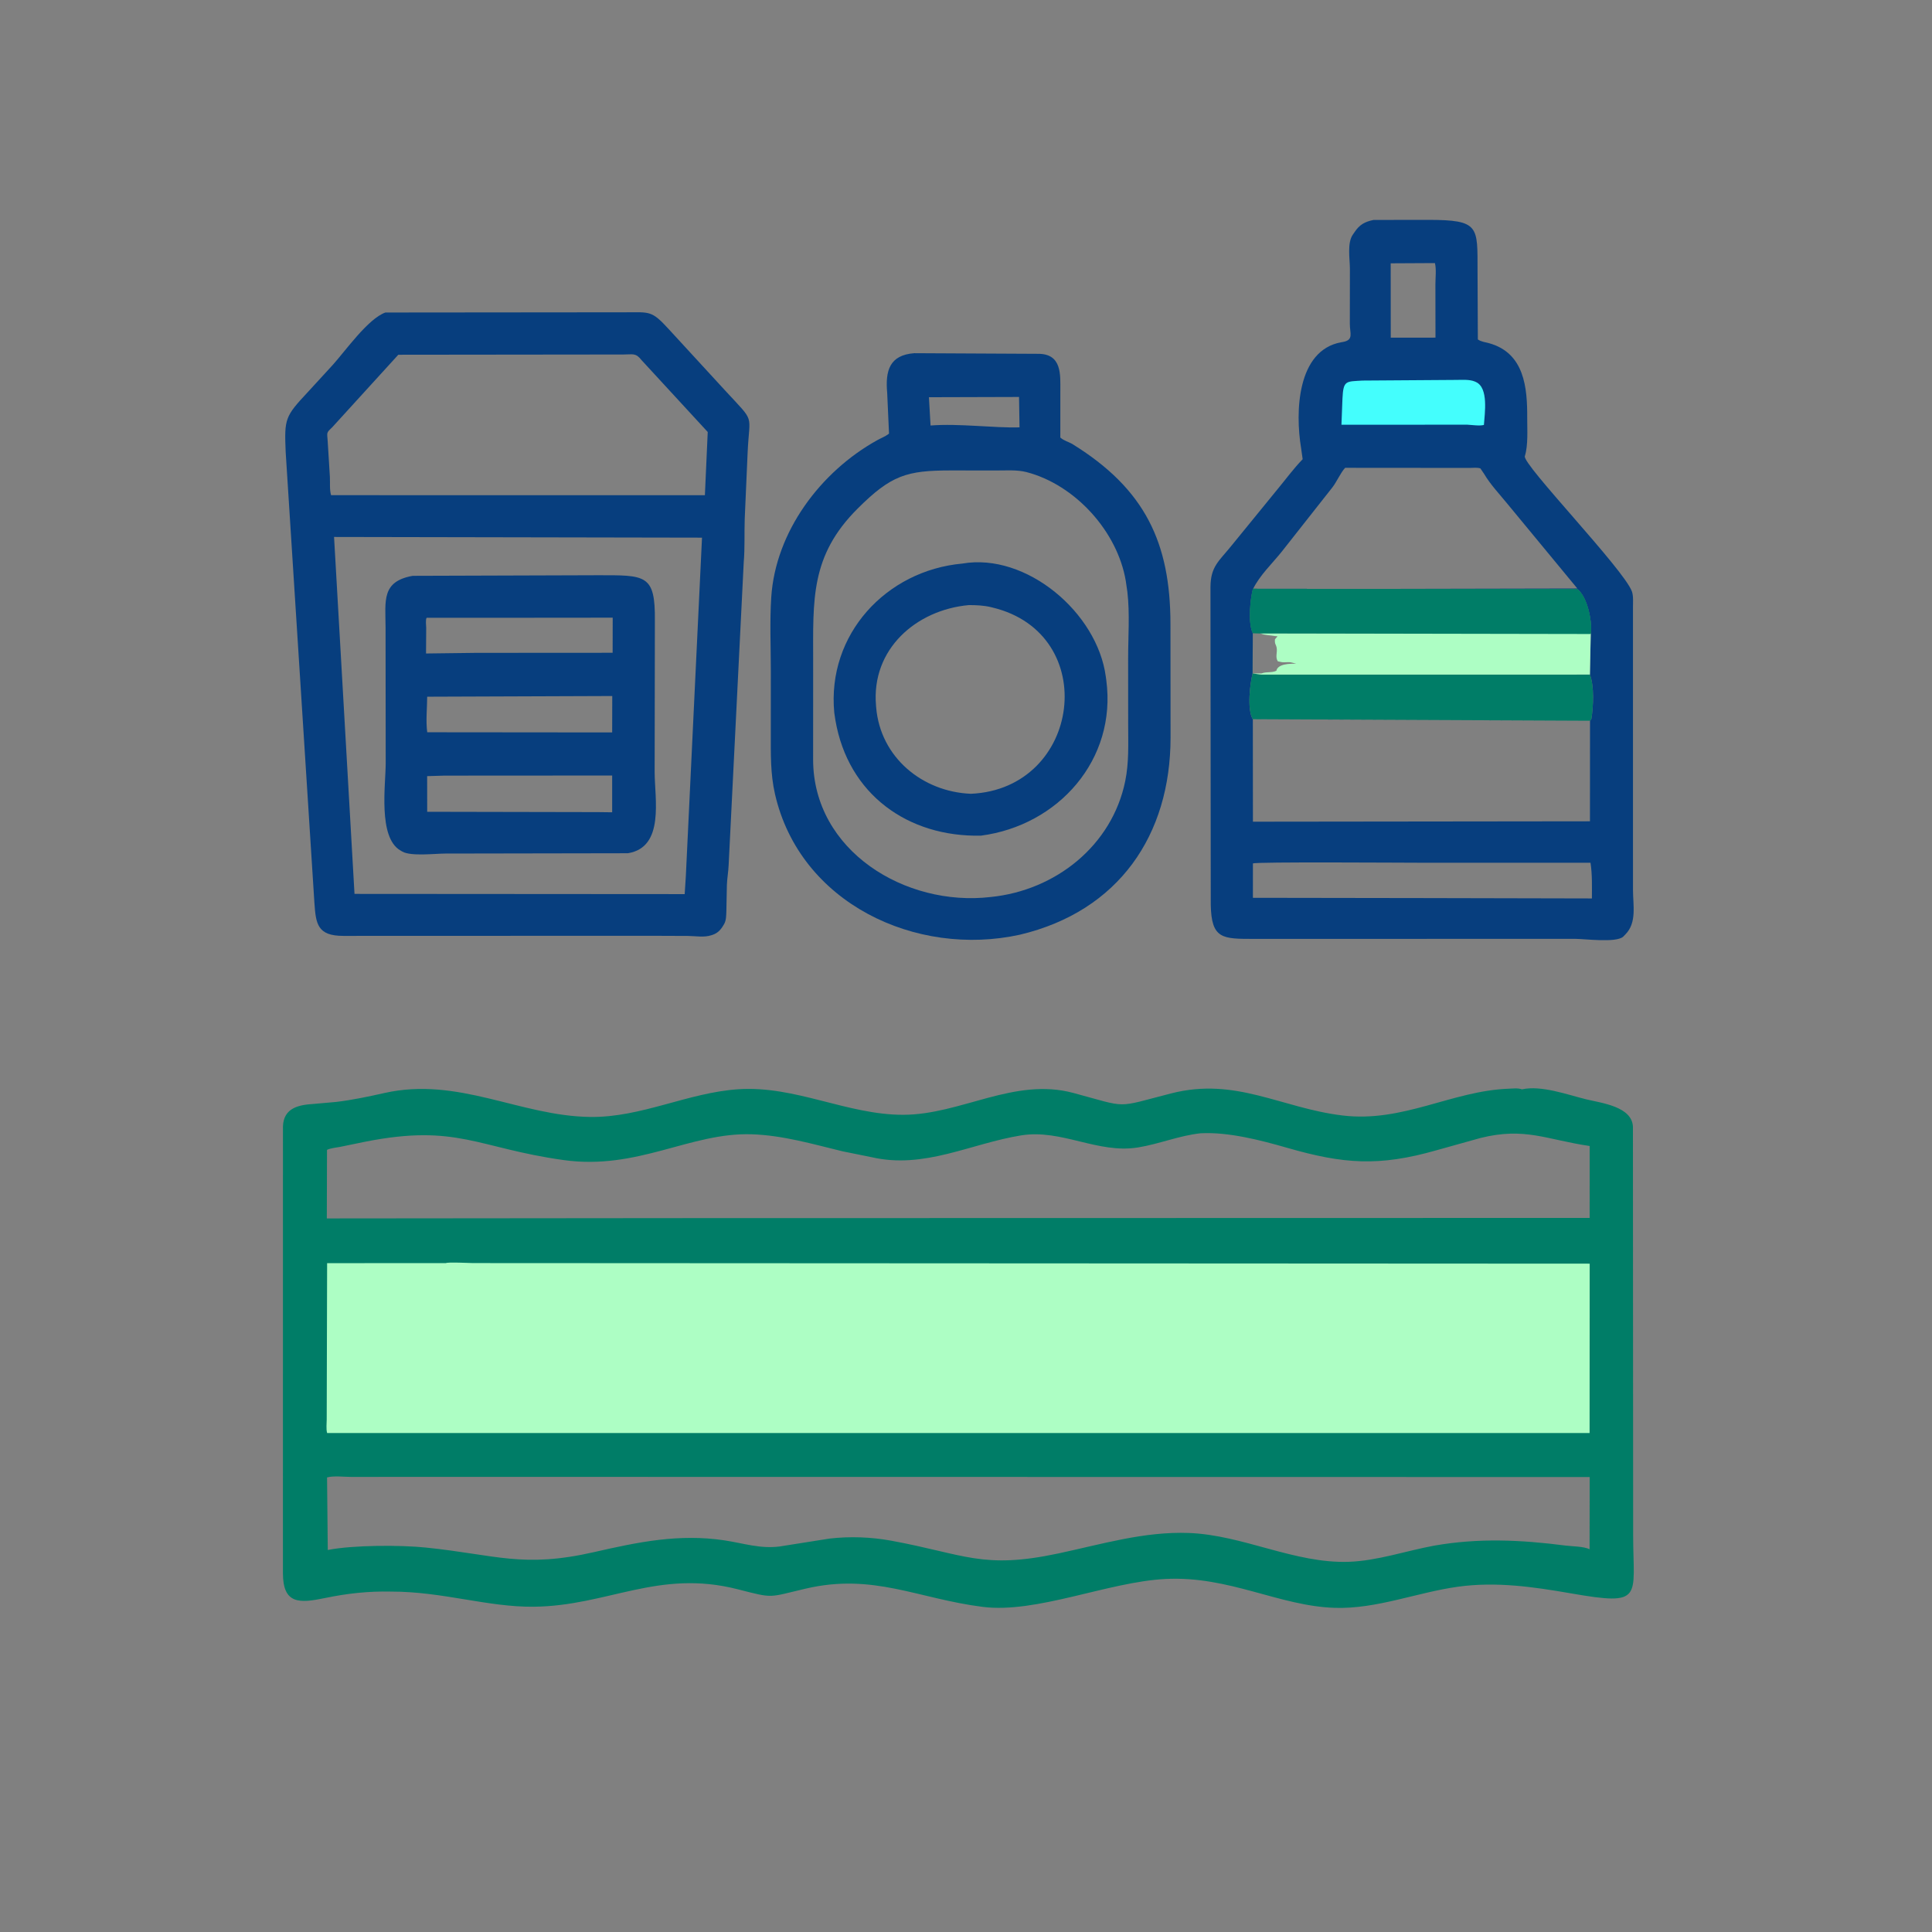 <svg version="1.1" xmlns="http://www.w3.org/2000/svg" style="display: block;" viewBox="0 0 2048 2048" width="640" height="640">
<rect x="0" y="0" width="2048" height="2048" fill="#808080" stroke="none"/>
<path transform="translate(0,0)" fill="rgb(7,62,126)" d="M 969.181 374.397 L 1100.09 375.062 C 1125.91 374.784 1123.97 397.392 1124.01 413.917 L 1123.98 463.813 C 1128.02 467.39 1132.78 468.241 1137.27 471.024 C 1214.09 518.648 1240.54 575.653 1240.73 660.991 L 1240.84 781.884 C 1240.8 885.082 1186.09 965.846 1081.25 990.789 C 971.154 1015.08 847.946 957.598 821.511 841.696 C 816.595 820.143 817.082 799.353 817.088 777.435 L 817.115 711.765 C 817.141 685.7 815.852 658.895 817.569 632.941 C 822.159 563.547 869.784 500.032 929.751 466.707 C 934.237 464.214 938.201 462.881 942.401 459.682 L 940.462 416.508 C 938.347 392.838 942.926 376.384 969.181 374.397 z M 1007.69 498.684 C 961.306 498.767 944.884 503.469 909.146 539.108 C 858.91 589.204 861.957 635.337 861.981 701.825 L 861.939 805.353 C 862.183 901.973 959.721 961.434 1050.15 950.862 C 1118.85 943.986 1178.8 896.396 1192.78 828.033 C 1196.86 808.093 1195.91 788.365 1195.91 768.119 L 1195.87 698.342 C 1195.84 675.244 1197.76 650.237 1195.05 627.34 L 1193.37 615.789 C 1184.58 563.496 1139.87 513.897 1088.1 500.436 C 1078.21 497.865 1066.59 498.767 1056.43 498.736 L 1007.69 498.684 z M 984.703 421.081 L 986.421 451.062 C 1016.48 448.671 1053.61 453.831 1080.73 453.013 L 1080.22 420.803 L 984.703 421.081 z"/>
<path transform="translate(0,0)" fill="rgb(7,62,126)" d="M 1020.23 597.393 C 1087.96 585.754 1163.18 649.364 1172.2 717.236 L 1172.71 721.007 C 1183.96 805.306 1121.87 875.035 1039.84 885.833 C 962.472 887.448 899.019 842.155 885.548 763.38 L 884.361 755.493 C 876.492 672.529 939.305 604.731 1020.23 597.393 z M 1027.07 641.423 C 971.323 646.422 923.353 688.048 928.627 748 L 928.78 749.953 C 933.229 802.924 977.915 839.409 1029.25 841.443 C 1146.4 836.144 1167.38 671.609 1052 643.983 L 1050.13 643.52 C 1042.74 641.783 1034.65 641.4 1027.07 641.423 z"/>
<path transform="translate(0,0)" fill="rgb(7,62,126)" d="M 1456.01 233.146 L 1513.89 233.07 C 1568.5 233.088 1566.16 239.868 1566.26 286.965 L 1566.58 359.828 C 1570.36 362.369 1574.04 362.59 1578.32 363.763 C 1616.22 374.177 1619.06 411.418 1618.91 443.033 C 1618.85 455.367 1620.05 471.836 1616.39 483.582 C 1613.69 492.261 1721.1 603.155 1729.87 626.901 C 1731.65 631.732 1730.97 639.416 1731.01 644.664 L 1731.04 943.484 C 1731.03 959.51 1735.33 978.118 1722.95 990.541 L 1720.58 992.987 C 1712.92 999.63 1680.25 995.235 1669.71 995.223 L 1557.88 995.239 L 1328.96 995.278 C 1295.95 995.231 1284.1 995.541 1283.46 959.008 L 1283.15 622.466 C 1283.27 600.26 1292.17 594.962 1305.66 578.143 L 1353.91 518.986 C 1362.79 508.338 1371.22 496.689 1380.88 486.791 L 1379.21 474.983 C 1372.91 436.993 1374.72 371.29 1421.81 362.793 L 1423.32 362.54 C 1435.3 360.456 1430.87 353.455 1430.88 343.409 L 1430.95 285.002 C 1430.97 274.701 1427.79 257.388 1434.18 248.55 L 1435.82 246.166 C 1441.13 238.12 1446.71 235.08 1456.01 233.146 z M 1672.04 624.5 L 1328.18 624.144 C 1325.32 635 1322.75 660.153 1328.02 671.153 L 1327.8 713.914 C 1325.08 724.706 1321.75 751.778 1327.97 762.357 L 1685.48 764.015 L 1686.95 761.966 C 1688.96 749.195 1690.15 727.746 1685.35 715.079 L 1686.25 672.069 C 1688.14 658.299 1682.4 632.166 1672.04 624.5 z M 1328.06 762.333 L 1328.16 871.028 L 1685.42 870.614 L 1685.48 764.015 L 1328.06 762.333 z M 1328.18 624.528 L 1672.04 623.813 L 1598.16 534.366 C 1590.02 524.35 1579.82 513.58 1573.32 502.511 L 1569.3 496.548 C 1565.99 495.391 1561.63 495.995 1558.1 496.014 L 1425.92 495.908 C 1420.96 501.204 1417.27 510.269 1412.53 516.467 L 1358.49 585.054 C 1348.56 597.398 1335.25 610.007 1328.18 624.528 z M 1506.06 914.545 C 1487.77 914.556 1330.51 913.422 1328.15 915.295 L 1328.13 951.719 L 1509.75 951.995 L 1687.48 952.384 C 1687.53 939.869 1687.91 926.956 1686.01 914.567 L 1506.06 914.545 z M 1474.19 279.125 L 1474.26 357.939 L 1521.67 357.908 L 1521.59 301.503 C 1521.58 294.83 1522.75 285.145 1521.06 278.88 L 1474.19 279.125 z"/>
<path transform="translate(0,0)" fill="rgb(68,254,253)" d="M 1444.51 403.41 L 1543.76 402.727 C 1549.93 402.729 1557.67 402.037 1563.42 404.449 L 1564.5 404.943 C 1578.21 411.055 1573.79 438.603 1573.01 450.451 C 1568.34 451.728 1560.39 450.419 1555.38 450.187 L 1422 450.243 L 1423.07 422.461 C 1424.02 402.984 1426.64 404.524 1444.51 403.41 z"/>
<path transform="translate(0,0)" fill="rgb(0,125,103)" d="M 1672.04 624.5 C 1682.4 632.166 1688.14 658.299 1686.25 672.069 L 1685.35 715.079 C 1690.15 727.746 1688.96 749.195 1686.95 761.966 L 1685.48 764.015 L 1327.97 762.357 C 1321.75 751.778 1325.08 724.706 1327.8 713.914 L 1328.02 671.153 C 1322.75 660.153 1325.32 635 1328.18 624.144 L 1672.04 624.5 z M 1335.56 671.217 L 1328.02 671.153 L 1327.71 713.914 L 1337.39 715.112 L 1685.35 715.079 L 1686.25 671.51 L 1335.56 671.217 z"/>
<path transform="translate(0,0)" fill="rgb(173,254,196)" d="M 1335.56 671.217 L 1686.25 671.51 L 1685.35 715.079 L 1337.39 715.112 L 1327.71 713.914 L 1328.02 671.153 L 1335.56 671.217 z M 1328.02 671.153 L 1327.71 713.914 L 1337.39 713.831 C 1342.77 711.757 1348.1 713.462 1353.01 711.005 C 1354.57 703.516 1367.6 703.51 1374 703.51 L 1370 702.49 C 1365.86 701.238 1362.13 702.599 1358.09 701.792 L 1354.5 701 C 1351.67 696.472 1354.12 691.887 1353.37 687.021 C 1352.74 682.888 1351.04 683.174 1351.5 677.713 L 1354.25 674.505 L 1351.5 674.241 C 1346.5 673.287 1341.24 673.482 1336.49 671.605 L 1335.56 671.217 L 1328.02 671.153 z"/>
<path transform="translate(0,0)" fill="rgb(0,125,103)" d="M 1672.04 624.5 C 1682.4 632.166 1688.14 658.299 1686.25 672.069 L 1335.56 671.447 L 1327.91 671.153 C 1322.75 660.153 1325.32 635 1328.18 624.144 L 1672.04 624.5 z"/>
<path transform="translate(0,0)" fill="rgb(7,62,126)" d="M 408.542 331.279 L 662.783 331.045 C 688.932 331.071 690.634 328.896 709.034 349.065 L 768.941 414.24 C 801.113 449.156 794.416 437.308 792.529 479.531 L 789.439 550 C 788.922 565.249 789.675 580.823 788.393 596 L 772.389 917 C 772.096 924.011 770.802 930.961 770.537 938 L 769.977 965.823 C 769.797 970.271 769.894 975.379 767.695 979.375 L 767.02 980.5 C 764.171 985.43 761.001 989.022 755.473 990.934 L 754.17 991.357 C 746.494 993.955 737.435 992.231 729.392 992.133 L 688.759 991.973 L 363.933 992.082 C 336.508 992.096 334.807 979.455 333.291 957.109 L 302.828 479.147 C 301.352 443.741 302.056 441.609 326.241 415.699 L 352.674 386.894 C 366.011 372.149 390.142 337.755 408.542 331.279 z M 354.112 569.203 L 375.79 947.566 L 725.796 947.798 L 727.015 928.75 L 744.156 569.928 L 354.112 569.203 z M 422.218 376.046 L 352.533 452.533 C 345.642 459.175 346.7 457.883 347.371 467.736 L 349.705 505.745 C 350.001 511.845 349.229 519.13 350.951 524.911 L 675.311 524.938 L 747.216 524.925 L 750.222 457.928 L 680.122 381.813 C 673.791 373.738 670.986 375.844 660.859 375.783 L 422.218 376.046 z"/>
<path transform="translate(0,0)" fill="rgb(7,62,126)" d="M 437.515 610.401 L 633.262 609.774 C 684.504 609.753 694.708 608.543 694.194 658.193 L 693.953 818.085 C 693.93 846.764 704.828 898.106 665.611 904.465 L 472.072 904.807 C 461.331 904.801 435.661 907.934 426.514 902.727 L 424.37 901.472 C 400.56 887.611 408.848 831.639 408.861 809.127 L 408.716 664.814 C 408.546 636.832 404.279 616.29 437.515 610.401 z M 471.199 822.191 L 452.789 822.736 L 452.845 860.523 L 634.25 860.876 L 648.914 861.061 L 648.925 822.084 L 471.199 822.191 z M 597.687 654.829 L 452.294 654.887 C 450.897 656.568 451.758 663.337 451.789 665.698 L 451.611 692.722 L 504.5 692.06 L 649.41 691.972 L 649.491 654.751 L 597.687 654.829 z M 452.839 738.533 C 452.772 750.527 451.271 764.463 452.883 776.227 L 648.924 776.411 L 649.019 737.812 L 452.839 738.533 z"/>
<path transform="translate(0,0)" fill="rgb(0,125,103)" d="M 1613.32 1154.76 C 1633.79 1150.17 1661.84 1160.52 1681.39 1165.32 C 1697.35 1169.23 1730.18 1172.87 1730.97 1194.5 L 1731.2 1627.74 C 1731.32 1693.93 1742.92 1702.55 1665.31 1689.04 C 1625.6 1682.13 1586.12 1676.4 1545.72 1681.96 C 1502.2 1687.95 1459.55 1705.74 1415.15 1704.39 C 1355.89 1702.58 1303.17 1670.3 1235.34 1673.78 C 1174.61 1676.9 1098.86 1710.58 1041.78 1703.37 C 972.888 1694.66 925.835 1667.27 854.186 1683.99 C 813.897 1693.38 820.884 1694.65 782.15 1684.72 C 697.854 1663.12 644.286 1702.37 565.829 1703.2 C 517.002 1703.72 469.227 1687.08 414.558 1687.15 C 390.539 1686.62 368.159 1689.07 344.72 1693.94 C 317.467 1699.6 299.924 1700.86 299.906 1667.41 L 299.935 1194 C 300.685 1174.24 316.902 1171.17 332.391 1170.22 L 356.377 1168.09 C 373.238 1166.1 390.837 1162.38 407.427 1158.65 C 485.764 1141.02 550.917 1182.97 625.435 1184.02 C 679.87 1184.79 729.332 1158.11 782.912 1154.63 C 843.423 1150.7 897.98 1181.79 957.405 1181.73 C 1018.65 1181.66 1075.03 1141.71 1137.8 1158.57 C 1197.26 1174.55 1181.01 1174.53 1241.52 1159.04 C 1310.15 1141.47 1358.05 1174.64 1423.23 1182.47 C 1487.35 1190.18 1538.98 1156.33 1599.26 1154.07 C 1603.72 1153.91 1609.12 1153.17 1613.32 1154.76 z M 1272.63 1201.32 C 1249.91 1203.79 1228.92 1212.68 1206.28 1216.35 C 1163.65 1223.25 1125.33 1196.65 1082.5 1203.55 C 1028.91 1212.19 979.807 1239.65 923.765 1226.63 L 893.154 1220.44 C 861.262 1212.72 830.018 1203.49 796.962 1202.39 C 731.494 1200.22 676.298 1240.77 597.208 1229.69 C 506.295 1216.95 484.412 1191.08 387.426 1210.21 L 360.446 1215.75 C 355.867 1216.65 350.888 1216.93 346.634 1218.9 L 346.444 1291.59 L 719.514 1291.25 L 1685.08 1291.05 L 1685.11 1214.81 C 1639.17 1208.07 1616.55 1194.57 1569.36 1206.31 L 1522.78 1219.32 C 1461.68 1236.78 1424.1 1233.9 1364.59 1216.77 C 1336.32 1208.63 1302.29 1199.78 1272.63 1201.32 z M 437.911 1565.54 L 372.564 1565.6 C 365.034 1565.61 353.786 1564.19 346.686 1566.12 L 347.458 1643.05 C 374.054 1637.76 424.593 1637.7 451.404 1640.47 C 526.27 1648.2 554.176 1662.57 630 1645.24 C 676.707 1634.56 719.908 1625.64 767.859 1632.84 C 787.997 1635.86 805.936 1642.04 826.5 1639.32 L 879.548 1630.93 C 901.063 1628.47 923.464 1629.3 944.738 1633.2 C 1022.85 1647.55 1041.39 1663.87 1121.94 1646.71 C 1167.85 1636.94 1212.77 1623.27 1260.19 1625.02 C 1317.72 1627.14 1372.3 1657.59 1429.87 1655.58 C 1460 1654.53 1490.6 1643.92 1520.25 1638.46 C 1567.23 1630.2 1612.06 1632.23 1659.42 1638.35 C 1666.6 1639.28 1678.77 1639.16 1685.02 1642.26 L 1685.13 1565.71 L 437.911 1565.54 z"/>
<path transform="translate(0,0)" fill="rgb(173,254,196)" d="M 472.65 1338.94 C 475.69 1337.65 496.796 1338.92 501.508 1338.92 L 1685.13 1339.53 L 1685.03 1519.05 L 1563.2 1519.05 L 346.752 1519.05 C 345.577 1514.85 346.32 1509.08 346.327 1504.69 L 346.755 1339 L 472.65 1338.94 z"/>
</svg>